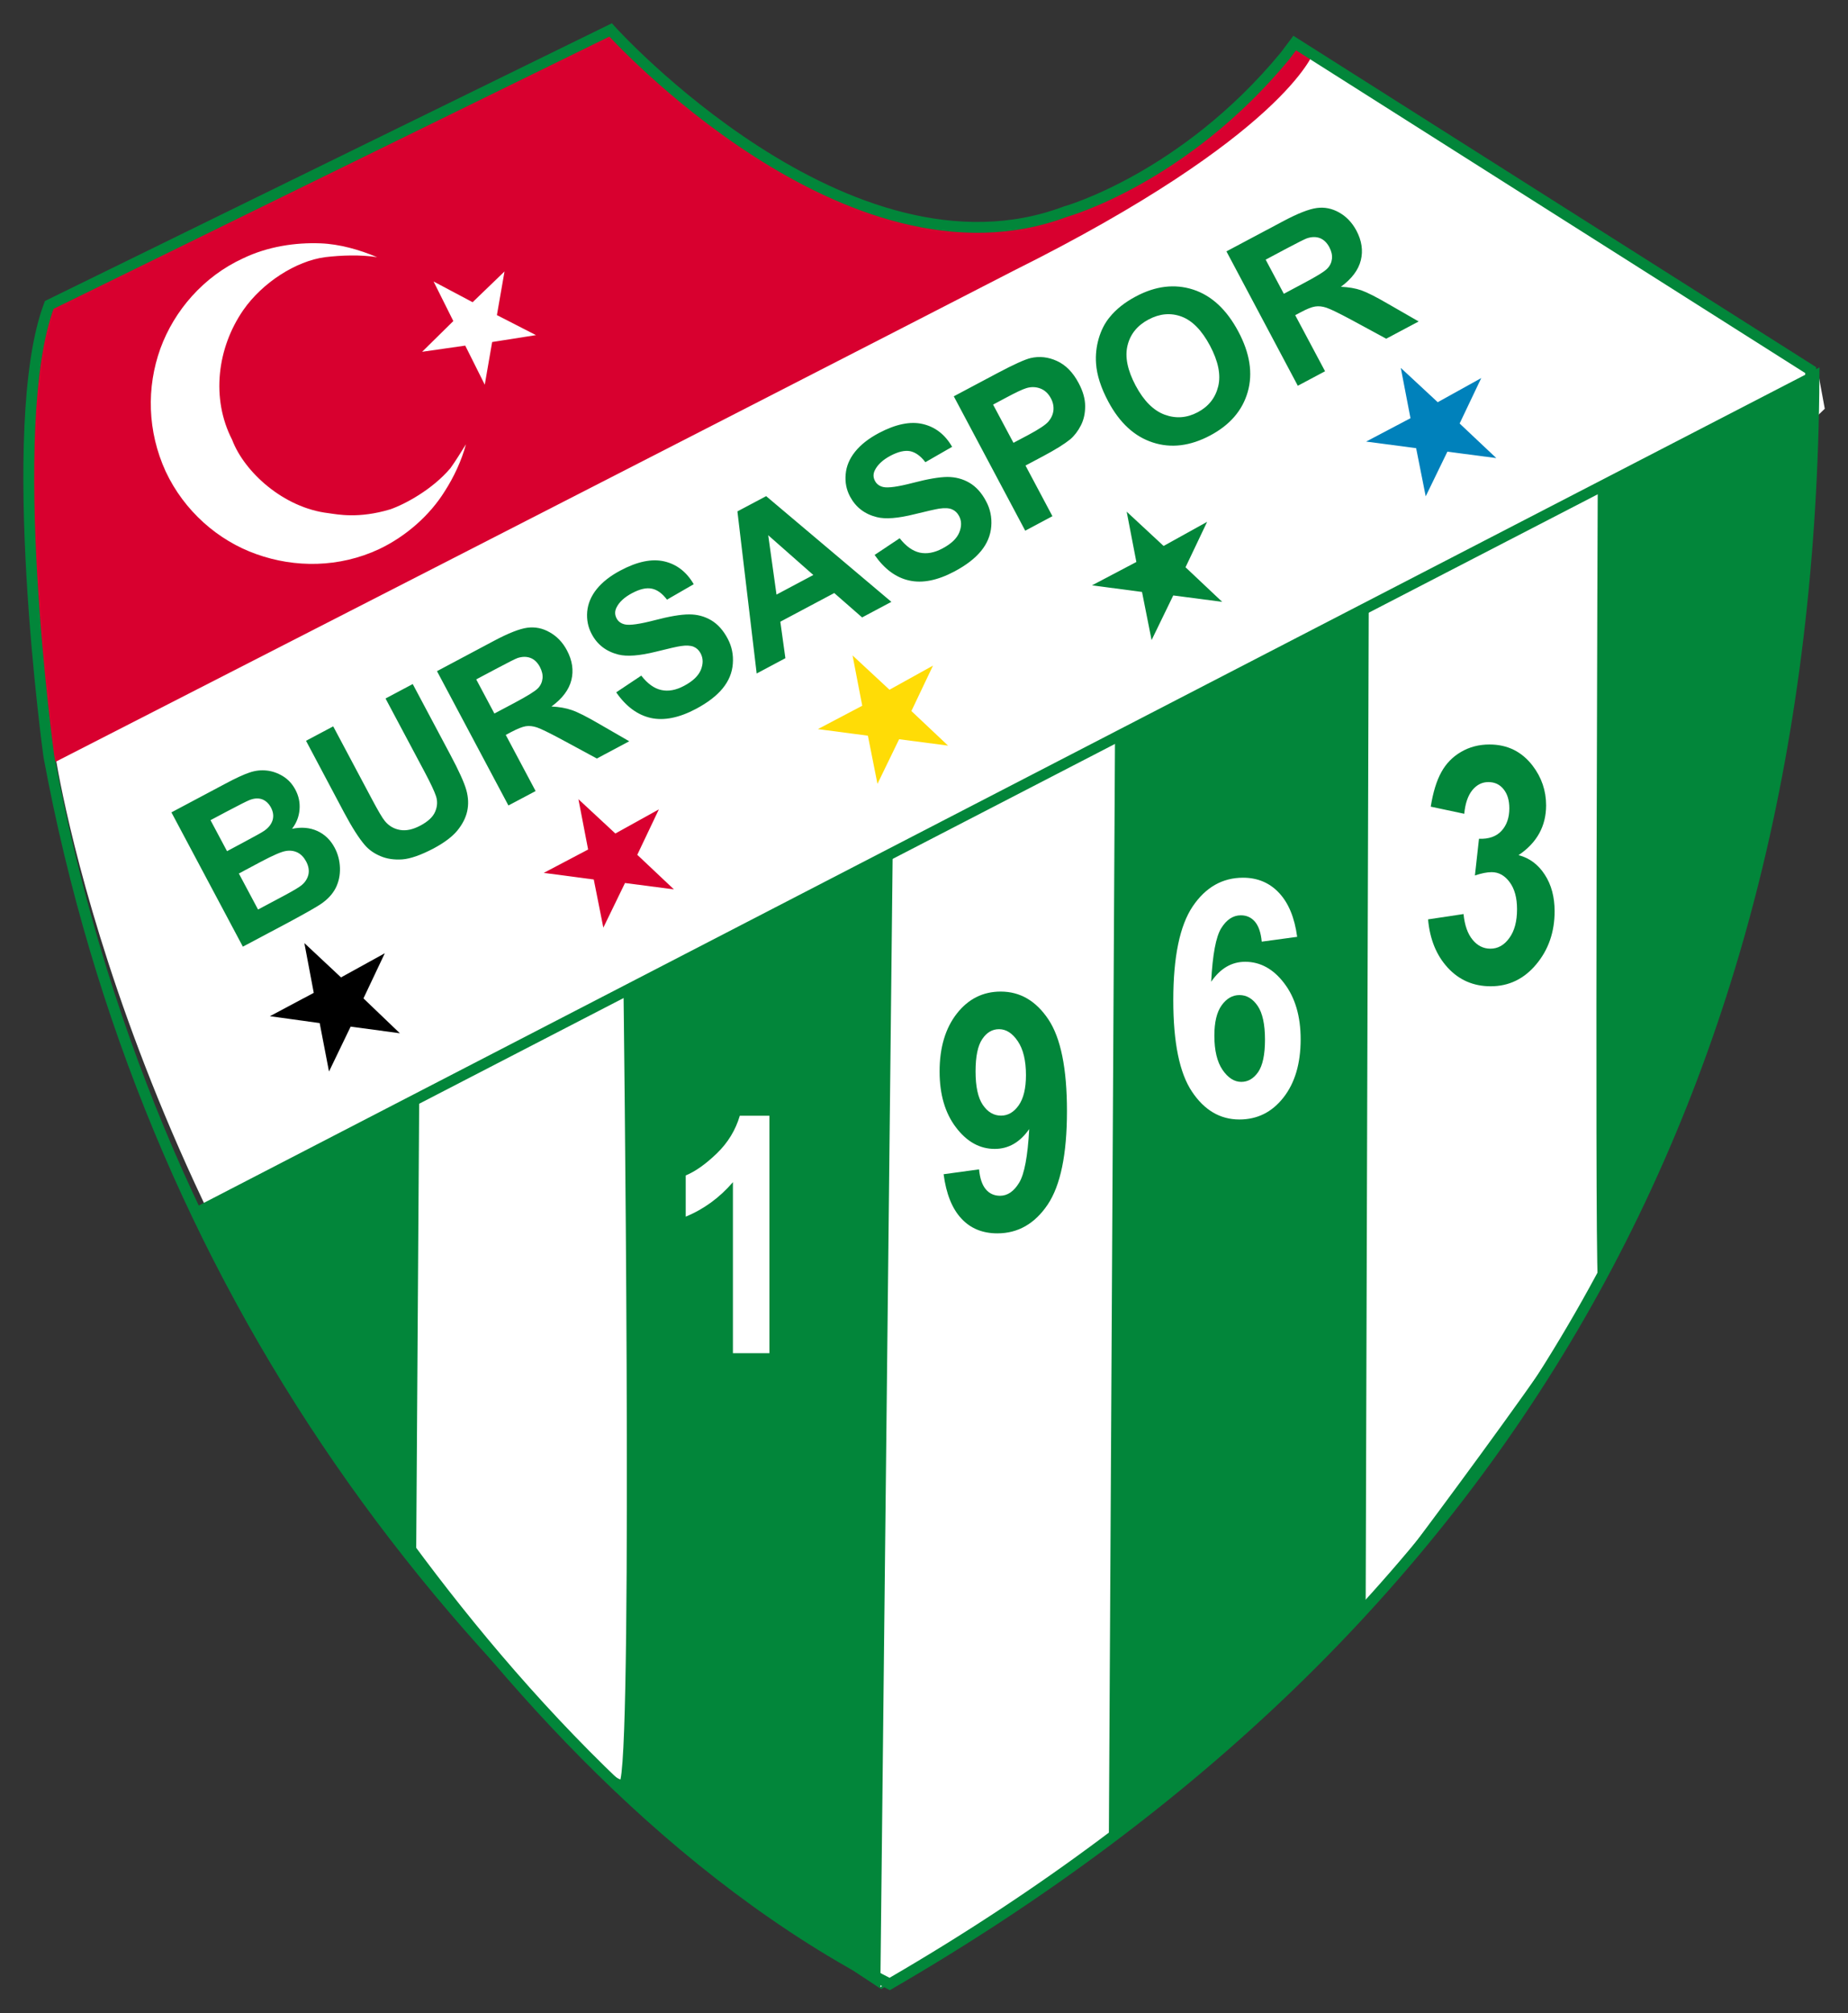 <?xml version="1.0" encoding="UTF-8" standalone="no"?>
<svg
   xmlns:svg="http://www.w3.org/2000/svg"
   xmlns="http://www.w3.org/2000/svg"
   version="1.1"
   width="397.907"
   height="433.469"
   id="svg3881">
  <rect width="100%" height="100%" fill="#333333" stroke="none"/>
  <defs
     id="defs3883" />
  <g
     transform="translate(-151.033,-315.562)"
     id="layer1">
    <path
       d="m 162.886,477.857 c 0,0 13.593,92.527 84.926,181.44 C 384.428,558.058 543.94,403.566 543.94,403.566 l -1.475,-8.011 -110.775,-68.464 c -22.1,25.542 -43.819,37.726 -65.153,36.545 L 162.886,477.857 z"
       id="path28"
       style="fill:#ffffff;fill-opacity:1;fill-rule:nonzero;stroke:none" />
    <path
       d="m 433.877,326.839 c 0,0 -6.27,17.941 -64.583,47.003 -56.433,29.063 -206.737,105.964 -206.737,105.964 0,0 -10.04,-63.686 -1.254,-98.94 30.103,-14.224 121.467,-58.973 121.467,-58.973 52.22,54.867 101.928,55.211 146.681,3.643 l 4.426,1.303 z"
       id="path32"
       style="fill:#d8002f;fill-opacity:1;fill-rule:nonzero;stroke:none" />
    <path
       d="m 427.69,327.648 c -21.85,26.428 -47.22,33.476 -47.22,33.476 -46.868,17.621 -97.965,-39.115 -97.965,-39.115 l -120.868,59.203 c -9.868,26.075 -0.086,97.17 -0.086,97.17 21.002,113.082 85.975,203.13 179.252,264.058 131.798,-75.693 200.553,-189.951 200.098,-347.193 l -111.095,-70.419 -2.115,2.819 z"
       id="path36"
       style="fill:none;stroke:#02863a;stroke-width:2.336;stroke-linecap:butt;stroke-linejoin:miter;stroke-miterlimit:3.864;stroke-opacity:1;stroke-dasharray:none" />
    <path
       d="M 342.603,742.715 C 250.075,695.498 194.778,575.937 194.778,575.937 L 541.619,396.587 c -0.918,154.308 -67.259,269.685 -199.016,346.128"
       id="path40"
       style="fill:#02863a;fill-opacity:1;fill-rule:nonzero;stroke:none" />
    <path
       d="m 445.748,445.241 -0.664,216.727 c 0,0 49.31,-65.03 49.974,-70.931 -0.664,-11.15 0,-171.478 0,-171.478 l -49.31,25.682 z m -102.502,53.772 -2.66,244.376 49.2,-31.583 1.332,-238.369 -47.872,25.575 z m -101.947,52.569 -0.664,99.891 c 0,0 38.008,45.249 43.991,47.216 2.66,-11.806 0.664,-169.404 0.664,-169.404 l -43.991,22.297 z"
       id="path60"
       style="fill:#ffffff;fill-opacity:1;fill-rule:nonzero;stroke:none" />
    <path
       d="M 342.603,742.715 C 250.075,695.498 194.778,575.937 194.778,575.937 L 541.619,396.587 c -0.918,154.308 -67.259,269.685 -199.016,346.128 z"
       id="path72"
       style="fill:none;stroke:#02863a;stroke-width:2.336;stroke-linecap:butt;stroke-linejoin:miter;stroke-miterlimit:3.864;stroke-opacity:1;stroke-dasharray:none" />
    <path
       d="m 203.368,371.186 c -8.511,3.901 -14.818,11.241 -17.793,19.4 -3.024,8.364 -2.819,17.859 1.131,26.481 3.995,8.52 11.277,14.884 19.535,17.806 8.307,2.979 17.842,2.926 26.403,-1.074 5.848,-2.774 10.974,-7.339 14.154,-12.474 1.947,-3.028 3.639,-6.618 4.561,-10.11 -1.127,1.799 -2.151,3.491 -3.332,5.135 -3.897,4.618 -9.843,7.798 -12.974,8.876 -6.819,2.053 -11.38,1.078 -13.277,0.824 -9.692,-1.131 -18.154,-8.88 -20.764,-15.81 -4.565,-8.876 -3.233,-19.756 2.405,-27.915 4.102,-5.901 11.335,-10.573 17.642,-11.396 3.483,-0.41 7.536,-0.561 11.175,0 -3.795,-1.59 -8.048,-2.819 -12.204,-2.975 -5.381,-0.205 -11.331,0.668 -16.662,3.233 m 52.044,27.198 1.59,-9.183 9.433,-1.488 -8.409,-4.311 1.639,-9.392 -6.868,6.618 -8.409,-4.463 4.254,8.52 -6.717,6.618 9.282,-1.332 4.204,8.413 z"
       id="path76"
       style="fill:#ffffff;fill-opacity:1;fill-rule:nonzero;stroke:none" />
    <path
       d="m 221.873,546.259 -2.008,-10.425 -10.716,-1.483 9.442,-5.028 -2.024,-10.716 7.893,7.389 9.429,-5.2 -4.598,9.72 7.839,7.507 -10.597,-1.43 -4.659,9.667 z"
       id="path80"
       style="fill:#000000;fill-opacity:1;fill-rule:nonzero;stroke:none" />
    <path
       d="m 280.942,515.281 -2.061,-10.364 -10.769,-1.422 9.552,-5.032 -2.086,-10.831 7.95,7.384 9.372,-5.196 -4.651,9.782 7.893,7.446 -10.536,-1.373 -4.663,9.606 z"
       id="path84"
       style="fill:#d9002f;fill-opacity:1;fill-rule:nonzero;stroke:none" />
    <path
       d="m 339.966,484.327 -2.061,-10.368 -10.773,-1.418 9.556,-5.032 -2.086,-10.831 7.95,7.384 9.372,-5.196 -4.651,9.782 7.893,7.446 -10.536,-1.373 -4.663,9.606 z"
       id="path88"
       style="fill:#ffdc06;fill-opacity:1;fill-rule:nonzero;stroke:none" />
    <path
       d="m 398.99,453.374 -2.061,-10.364 -10.773,-1.422 9.556,-5.032 -2.086,-10.831 7.95,7.384 9.372,-5.196 -4.651,9.782 7.893,7.446 -10.536,-1.377 -4.663,9.61 z"
       id="path92"
       style="fill:#02863a;fill-opacity:1;fill-rule:nonzero;stroke:none" />
    <path
       d="m 458.013,422.421 -2.061,-10.368 -10.769,-1.418 9.552,-5.032 -2.086,-10.831 7.95,7.384 9.372,-5.196 -4.655,9.782 7.897,7.446 -10.536,-1.377 -4.663,9.61 z"
       id="path96"
       style="fill:#0081bb;fill-opacity:1;fill-rule:nonzero;stroke:none" />
    <path
       d="m 427.465,378.817 4.315,-2.303 c 2.807,-1.479 4.491,-2.533 5.065,-3.151 0.578,-0.602 0.893,-1.295 0.979,-2.086 0.086,-0.791 -0.102,-1.623 -0.561,-2.487 -0.516,-0.979 -1.192,-1.627 -2.028,-1.959 -0.848,-0.316 -1.783,-0.299 -2.807,0.045 -0.516,0.189 -1.942,0.906 -4.315,2.16 l -4.561,2.43 3.914,7.352 z m 3.008,19.797 -15.367,-28.931 12.286,-6.532 c 3.094,-1.643 5.483,-2.578 7.167,-2.807 1.684,-0.229 3.295,0.102 4.836,0.979 1.553,0.877 2.774,2.172 3.696,3.885 1.152,2.172 1.467,4.299 0.951,6.385 -0.52,2.102 -1.959,4.004 -4.291,5.713 1.656,0.074 3.123,0.32 4.405,0.762 1.295,0.463 3.221,1.442 5.811,2.951 l 6.532,3.754 -6.991,3.713 -7.54,-4.086 c -2.688,-1.438 -4.475,-2.303 -5.336,-2.59 -0.865,-0.287 -1.672,-0.373 -2.405,-0.258 -0.734,0.102 -1.783,0.516 -3.123,1.238 l -1.192,0.631 6.43,12.073 -5.868,3.123 z m -34.907,-0.014 c 1.754,3.278 3.827,5.352 6.245,6.245 2.418,0.889 4.79,0.705 7.122,-0.533 2.332,-1.238 3.799,-3.094 4.401,-5.569 0.606,-2.475 0.016,-5.397 -1.77,-8.761 -1.766,-3.311 -3.811,-5.397 -6.126,-6.258 -2.332,-0.865 -4.704,-0.647 -7.11,0.631 -2.418,1.283 -3.926,3.151 -4.516,5.581 -0.607,2.446 -0.016,5.323 1.754,8.663 m -5.913,3.397 c -1.57,-2.951 -2.446,-5.672 -2.619,-8.147 -0.131,-1.824 0.057,-3.623 0.574,-5.409 0.52,-1.77 1.295,-3.307 2.36,-4.59 1.397,-1.725 3.266,-3.209 5.626,-4.459 4.258,-2.274 8.376,-2.762 12.347,-1.483 3.971,1.295 7.208,4.303 9.724,9.024 2.492,4.676 3.168,9.003 2.028,13.003 -1.135,3.987 -3.827,7.122 -8.085,9.384 -4.303,2.287 -8.434,2.791 -12.359,1.508 -3.942,-1.279 -7.139,-4.213 -9.597,-8.831 m -24.791,0.675 4.389,8.229 3.18,-1.684 c 2.287,-1.221 3.741,-2.184 4.36,-2.905 0.602,-0.717 0.963,-1.508 1.065,-2.389 0.086,-0.877 -0.086,-1.754 -0.549,-2.602 -0.561,-1.065 -1.336,-1.77 -2.315,-2.131 -0.979,-0.357 -1.988,-0.373 -3.024,-0.041 -0.762,0.229 -2.201,0.906 -4.299,2.028 l -2.807,1.496 z m 6.921,27.149 -15.384,-28.931 9.368,-4.979 c 3.553,-1.885 5.942,-2.963 7.167,-3.254 1.897,-0.443 3.782,-0.242 5.667,0.619 1.901,0.865 3.455,2.446 4.676,4.75 0.951,1.77 1.41,3.438 1.41,4.991 0,1.553 -0.299,2.934 -0.934,4.159 -0.619,1.209 -1.381,2.201 -2.287,2.979 -1.238,1.004 -3.18,2.213 -5.827,3.623 l -3.799,2.016 5.799,10.905 -5.856,3.123 z m -32.432,5.223 5.397,-3.598 c 1.352,1.729 2.791,2.75 4.299,3.094 1.529,0.332 3.168,0.045 4.938,-0.906 1.869,-0.992 3.078,-2.143 3.598,-3.438 0.529,-1.311 0.516,-2.492 -0.057,-3.553 -0.361,-0.676 -0.865,-1.152 -1.529,-1.426 -0.647,-0.275 -1.565,-0.316 -2.746,-0.143 -0.807,0.131 -2.59,0.533 -5.34,1.209 -3.524,0.877 -6.229,1.094 -8.085,0.619 -2.619,-0.647 -4.532,-2.131 -5.758,-4.418 -0.791,-1.483 -1.106,-3.078 -0.947,-4.819 0.143,-1.725 0.82,-3.34 2.028,-4.848 1.209,-1.512 2.922,-2.852 5.135,-4.028 3.627,-1.914 6.778,-2.561 9.454,-1.93 2.692,0.635 4.79,2.274 6.303,4.905 l -5.758,3.311 c -1.033,-1.352 -2.143,-2.143 -3.295,-2.373 -1.164,-0.217 -2.561,0.115 -4.2,0.975 -1.684,0.893 -2.803,1.942 -3.393,3.151 -0.377,0.779 -0.361,1.541 0.041,2.287 0.361,0.693 0.963,1.123 1.799,1.311 1.065,0.229 3.192,-0.074 6.389,-0.906 3.192,-0.836 5.655,-1.254 7.397,-1.266 1.738,0 3.323,0.418 4.745,1.25 1.426,0.836 2.635,2.16 3.598,4 0.893,1.656 1.254,3.455 1.106,5.381 -0.156,1.942 -0.889,3.713 -2.201,5.311 -1.307,1.598 -3.209,3.065 -5.725,4.401 -3.655,1.942 -6.905,2.59 -9.769,1.942 -2.848,-0.631 -5.323,-2.475 -7.425,-5.495 m -13.194,4.316 -9.712,-8.561 1.783,12.777 7.929,-4.217 z m 16.806,5.782 -6.303,3.352 -5.999,-5.249 -11.609,6.171 1.09,7.856 -6.184,3.295 -4.147,-34.902 6.188,-3.282 26.964,22.76 z m -59.251,19.482 5.397,-3.598 c 1.352,1.729 2.774,2.762 4.299,3.094 1.512,0.344 3.168,0.045 4.938,-0.906 1.869,-0.992 3.065,-2.143 3.598,-3.438 0.529,-1.311 0.5,-2.492 -0.057,-3.553 -0.361,-0.676 -0.865,-1.152 -1.529,-1.426 -0.647,-0.258 -1.565,-0.316 -2.762,-0.131 -0.803,0.119 -2.574,0.52 -5.323,1.209 -3.541,0.881 -6.229,1.082 -8.085,0.619 -2.619,-0.66 -4.549,-2.127 -5.758,-4.43 -0.791,-1.483 -1.106,-3.078 -0.963,-4.807 0.16,-1.738 0.836,-3.352 2.045,-4.86 1.209,-1.496 2.918,-2.852 5.135,-4.016 3.614,-1.926 6.762,-2.574 9.454,-1.942 2.676,0.635 4.778,2.274 6.303,4.905 l -5.758,3.323 c -1.033,-1.365 -2.143,-2.156 -3.307,-2.373 -1.168,-0.229 -2.561,0.102 -4.188,0.963 -1.684,0.893 -2.819,1.942 -3.397,3.151 -0.373,0.779 -0.357,1.541 0.045,2.303 0.361,0.676 0.963,1.106 1.799,1.295 1.065,0.229 3.192,-0.074 6.389,-0.906 3.18,-0.836 5.655,-1.254 7.397,-1.254 1.738,-0.013 3.323,0.406 4.745,1.238 1.426,0.836 2.635,2.172 3.598,4 0.877,1.656 1.25,3.455 1.094,5.397 -0.143,1.926 -0.877,3.696 -2.188,5.295 -1.307,1.598 -3.221,3.065 -5.725,4.401 -3.655,1.942 -6.921,2.59 -9.769,1.959 -2.848,-0.647 -5.34,-2.492 -7.425,-5.512 m -26.23,4.561 4.315,-2.287 c 2.807,-1.496 4.491,-2.549 5.065,-3.151 0.578,-0.607 0.893,-1.311 0.979,-2.102 0.086,-0.791 -0.102,-1.61 -0.561,-2.487 -0.516,-0.963 -1.192,-1.627 -2.028,-1.942 -0.836,-0.316 -1.77,-0.316 -2.807,0.029 -0.504,0.189 -1.942,0.906 -4.315,2.172 l -4.561,2.418 3.914,7.352 z m 3.02,19.797 -15.38,-28.919 12.302,-6.544 c 3.094,-1.643 5.467,-2.578 7.151,-2.807 1.684,-0.217 3.295,0.102 4.836,0.992 1.553,0.877 2.791,2.172 3.696,3.885 1.152,2.172 1.467,4.303 0.951,6.389 -0.52,2.086 -1.942,3.987 -4.286,5.696 1.651,0.074 3.119,0.332 4.401,0.779 1.295,0.447 3.221,1.422 5.811,2.934 l 6.532,3.77 -6.975,3.713 -7.557,-4.086 c -2.688,-1.438 -4.475,-2.319 -5.336,-2.606 -0.865,-0.287 -1.672,-0.373 -2.405,-0.258 -0.734,0.115 -1.77,0.533 -3.123,1.238 l -1.192,0.631 6.43,12.089 -5.856,3.106 z m -43.581,-13.927 5.856,-3.106 8.331,15.666 c 1.324,2.487 2.246,4.073 2.791,4.721 0.877,1.061 1.971,1.697 3.282,1.914 1.307,0.229 2.774,-0.09 4.389,-0.951 1.639,-0.877 2.705,-1.873 3.164,-2.996 0.475,-1.119 0.533,-2.213 0.189,-3.291 -0.361,-1.082 -1.152,-2.766 -2.36,-5.053 l -8.52,-16.011 5.856,-3.11 8.089,15.207 c 1.852,3.467 3.004,6.016 3.45,7.614 0.447,1.61 0.504,3.119 0.189,4.557 -0.316,1.442 -1.037,2.836 -2.131,4.176 -1.106,1.336 -2.803,2.602 -5.077,3.827 -2.762,1.451 -5.024,2.242 -6.778,2.373 -1.77,0.115 -3.323,-0.115 -4.692,-0.705 -1.381,-0.578 -2.487,-1.369 -3.336,-2.348 -1.266,-1.451 -2.762,-3.795 -4.491,-7.032 l -8.2,-15.453 z m -14.46,28.573 4.131,7.753 5.409,-2.877 c 2.102,-1.123 3.409,-1.897 3.914,-2.315 0.779,-0.619 1.279,-1.381 1.512,-2.287 0.213,-0.893 0.057,-1.873 -0.492,-2.893 -0.475,-0.877 -1.065,-1.496 -1.811,-1.885 -0.75,-0.373 -1.598,-0.504 -2.533,-0.344 -0.951,0.143 -2.75,0.922 -5.409,2.332 l -4.721,2.516 z m -6.102,-11.482 3.557,6.676 3.811,-2.041 c 2.274,-1.209 3.668,-1.987 4.188,-2.344 0.934,-0.647 1.537,-1.414 1.811,-2.291 0.258,-0.877 0.143,-1.77 -0.344,-2.705 -0.475,-0.889 -1.106,-1.479 -1.901,-1.783 -0.791,-0.287 -1.697,-0.246 -2.733,0.16 -0.602,0.242 -2.287,1.09 -5.036,2.545 l -3.352,1.783 z m -8.417,-1.68 11.585,-6.159 c 2.287,-1.225 4.041,-2.028 5.266,-2.43 1.238,-0.418 2.446,-0.549 3.655,-0.418 1.209,0.127 2.373,0.533 3.508,1.221 1.123,0.693 2.016,1.656 2.676,2.905 0.721,1.352 1.024,2.778 0.893,4.303 -0.127,1.512 -0.66,2.877 -1.61,4.114 2.028,-0.418 3.84,-0.258 5.454,0.475 1.594,0.734 2.848,1.942 3.725,3.61 0.705,1.324 1.078,2.762 1.135,4.332 0.045,1.582 -0.258,3.02 -0.918,4.332 -0.664,1.295 -1.729,2.459 -3.196,3.45 -0.906,0.619 -3.221,1.942 -6.934,3.942 l -9.856,5.237 -15.384,-28.915 z"
       id="path132"
       style="fill:#02863a;fill-opacity:1;fill-rule:nonzero;stroke:none" />
    <path
       d="m 412.505,538.534 c 0,3.188 0.59,5.639 1.754,7.36 1.176,1.721 2.533,2.598 4.045,2.598 1.451,0 2.664,-0.717 3.635,-2.119 0.971,-1.418 1.467,-3.746 1.467,-6.962 0,-3.315 -0.529,-5.753 -1.578,-7.282 -1.053,-1.545 -2.36,-2.328 -3.922,-2.328 -1.512,0 -2.787,0.75 -3.84,2.217 -1.053,1.479 -1.561,3.647 -1.561,6.516 m 17.83,-21.272 -7.63,1.037 c -0.176,-1.926 -0.672,-3.36 -1.451,-4.286 -0.783,-0.922 -1.803,-1.385 -3.045,-1.385 -1.656,0 -3.073,0.922 -4.221,2.77 -1.147,1.848 -1.865,5.688 -2.168,11.536 1.959,-2.864 4.397,-4.299 7.315,-4.299 3.282,0 6.102,1.561 8.442,4.668 2.344,3.09 3.508,7.106 3.508,12.015 0,5.208 -1.229,9.384 -3.696,12.536 -2.471,3.155 -5.626,4.733 -9.499,4.733 -4.143,0 -7.552,-2.008 -10.212,-6.008 -2.676,-3.995 -4.016,-10.548 -4.016,-19.662 0,-9.335 1.401,-16.076 4.176,-20.203 2.787,-4.127 6.405,-6.18 10.851,-6.18 3.106,0 5.704,1.082 7.741,3.266 2.041,2.168 3.348,5.319 3.905,9.462 m -113.636,89.644 -7.856,0 0,-36.82 c -2.885,3.344 -6.262,5.815 -10.167,7.421 l 0,-8.872 c 2.057,-0.844 4.286,-2.422 6.692,-4.733 2.405,-2.328 4.049,-5.036 4.958,-8.126 l 6.372,0 0,51.13 z"
       id="path144"
       style="fill:#ffffff;fill-opacity:1;fill-rule:nonzero;stroke:none" />
    <path
       d="m 458.524,513.504 7.634,-1.147 c 0.238,2.405 0.889,4.254 1.942,5.528 1.053,1.291 2.344,1.93 3.84,1.93 1.627,0 2.979,-0.766 4.077,-2.295 1.119,-1.533 1.66,-3.602 1.66,-6.2 0,-2.451 -0.525,-4.397 -1.594,-5.831 -1.053,-1.434 -2.344,-2.151 -3.873,-2.151 -1.004,0 -2.196,0.242 -3.602,0.717 l 0.877,-7.901 c 2.119,0.078 3.746,-0.496 4.86,-1.721 1.115,-1.213 1.672,-2.836 1.672,-4.844 0,-1.721 -0.414,-3.09 -1.242,-4.11 -0.811,-1.02 -1.91,-1.533 -3.266,-1.533 -1.356,0 -2.5,0.574 -3.459,1.738 -0.938,1.164 -1.529,2.852 -1.738,5.086 l -7.216,-1.533 c 0.496,-3.106 1.258,-5.577 2.278,-7.421 1.02,-1.865 2.438,-3.315 4.254,-4.368 1.819,-1.065 3.856,-1.594 6.118,-1.594 3.873,0 6.966,1.533 9.306,4.59 1.914,2.516 2.885,5.356 2.885,8.507 0,4.479 -1.975,8.065 -5.93,10.724 2.36,0.623 4.241,2.024 5.643,4.204 1.418,2.168 2.119,4.799 2.119,7.889 0,4.463 -1.324,8.27 -3.95,11.409 -2.631,3.155 -5.897,4.733 -9.815,4.733 -3.713,0 -6.79,-1.34 -9.229,-3.983 -2.455,-2.664 -3.873,-6.135 -4.254,-10.421 m -86.581,33.534 c 0,-3.139 -0.59,-5.577 -1.754,-7.298 -1.164,-1.738 -2.516,-2.594 -4.028,-2.594 -1.467,-0.004 -2.664,0.701 -3.618,2.119 -0.971,1.418 -1.451,3.741 -1.451,6.979 0,3.266 0.525,5.672 1.561,7.2 1.053,1.545 2.36,2.311 3.922,2.311 1.512,0 2.77,-0.75 3.807,-2.217 1.037,-1.479 1.561,-3.647 1.561,-6.499 m -17.736,21.334 7.634,-1.049 c 0.189,1.926 0.668,3.36 1.451,4.286 0.762,0.922 1.799,1.401 3.073,1.401 1.61,0 2.979,-0.943 4.11,-2.807 1.131,-1.848 1.848,-5.704 2.168,-11.552 -1.992,2.852 -4.463,4.27 -7.425,4.27 -3.233,0 -6.008,-1.545 -8.347,-4.635 -2.344,-3.073 -3.524,-7.089 -3.524,-12.044 0,-5.147 1.246,-9.306 3.713,-12.462 2.471,-3.155 5.626,-4.733 9.45,-4.733 4.176,0 7.585,1.992 10.261,5.991 2.664,4 4,10.564 4,19.727 0,9.302 -1.385,16.027 -4.159,20.154 -2.77,4.11 -6.389,6.184 -10.835,6.184 -3.2,0 -5.799,-1.07 -7.757,-3.205 -1.979,-2.119 -3.254,-5.303 -3.811,-9.528"
       id="path148"
       style="fill:#02863a;fill-opacity:1;fill-rule:nonzero;stroke:none" />
  </g>
</svg>
